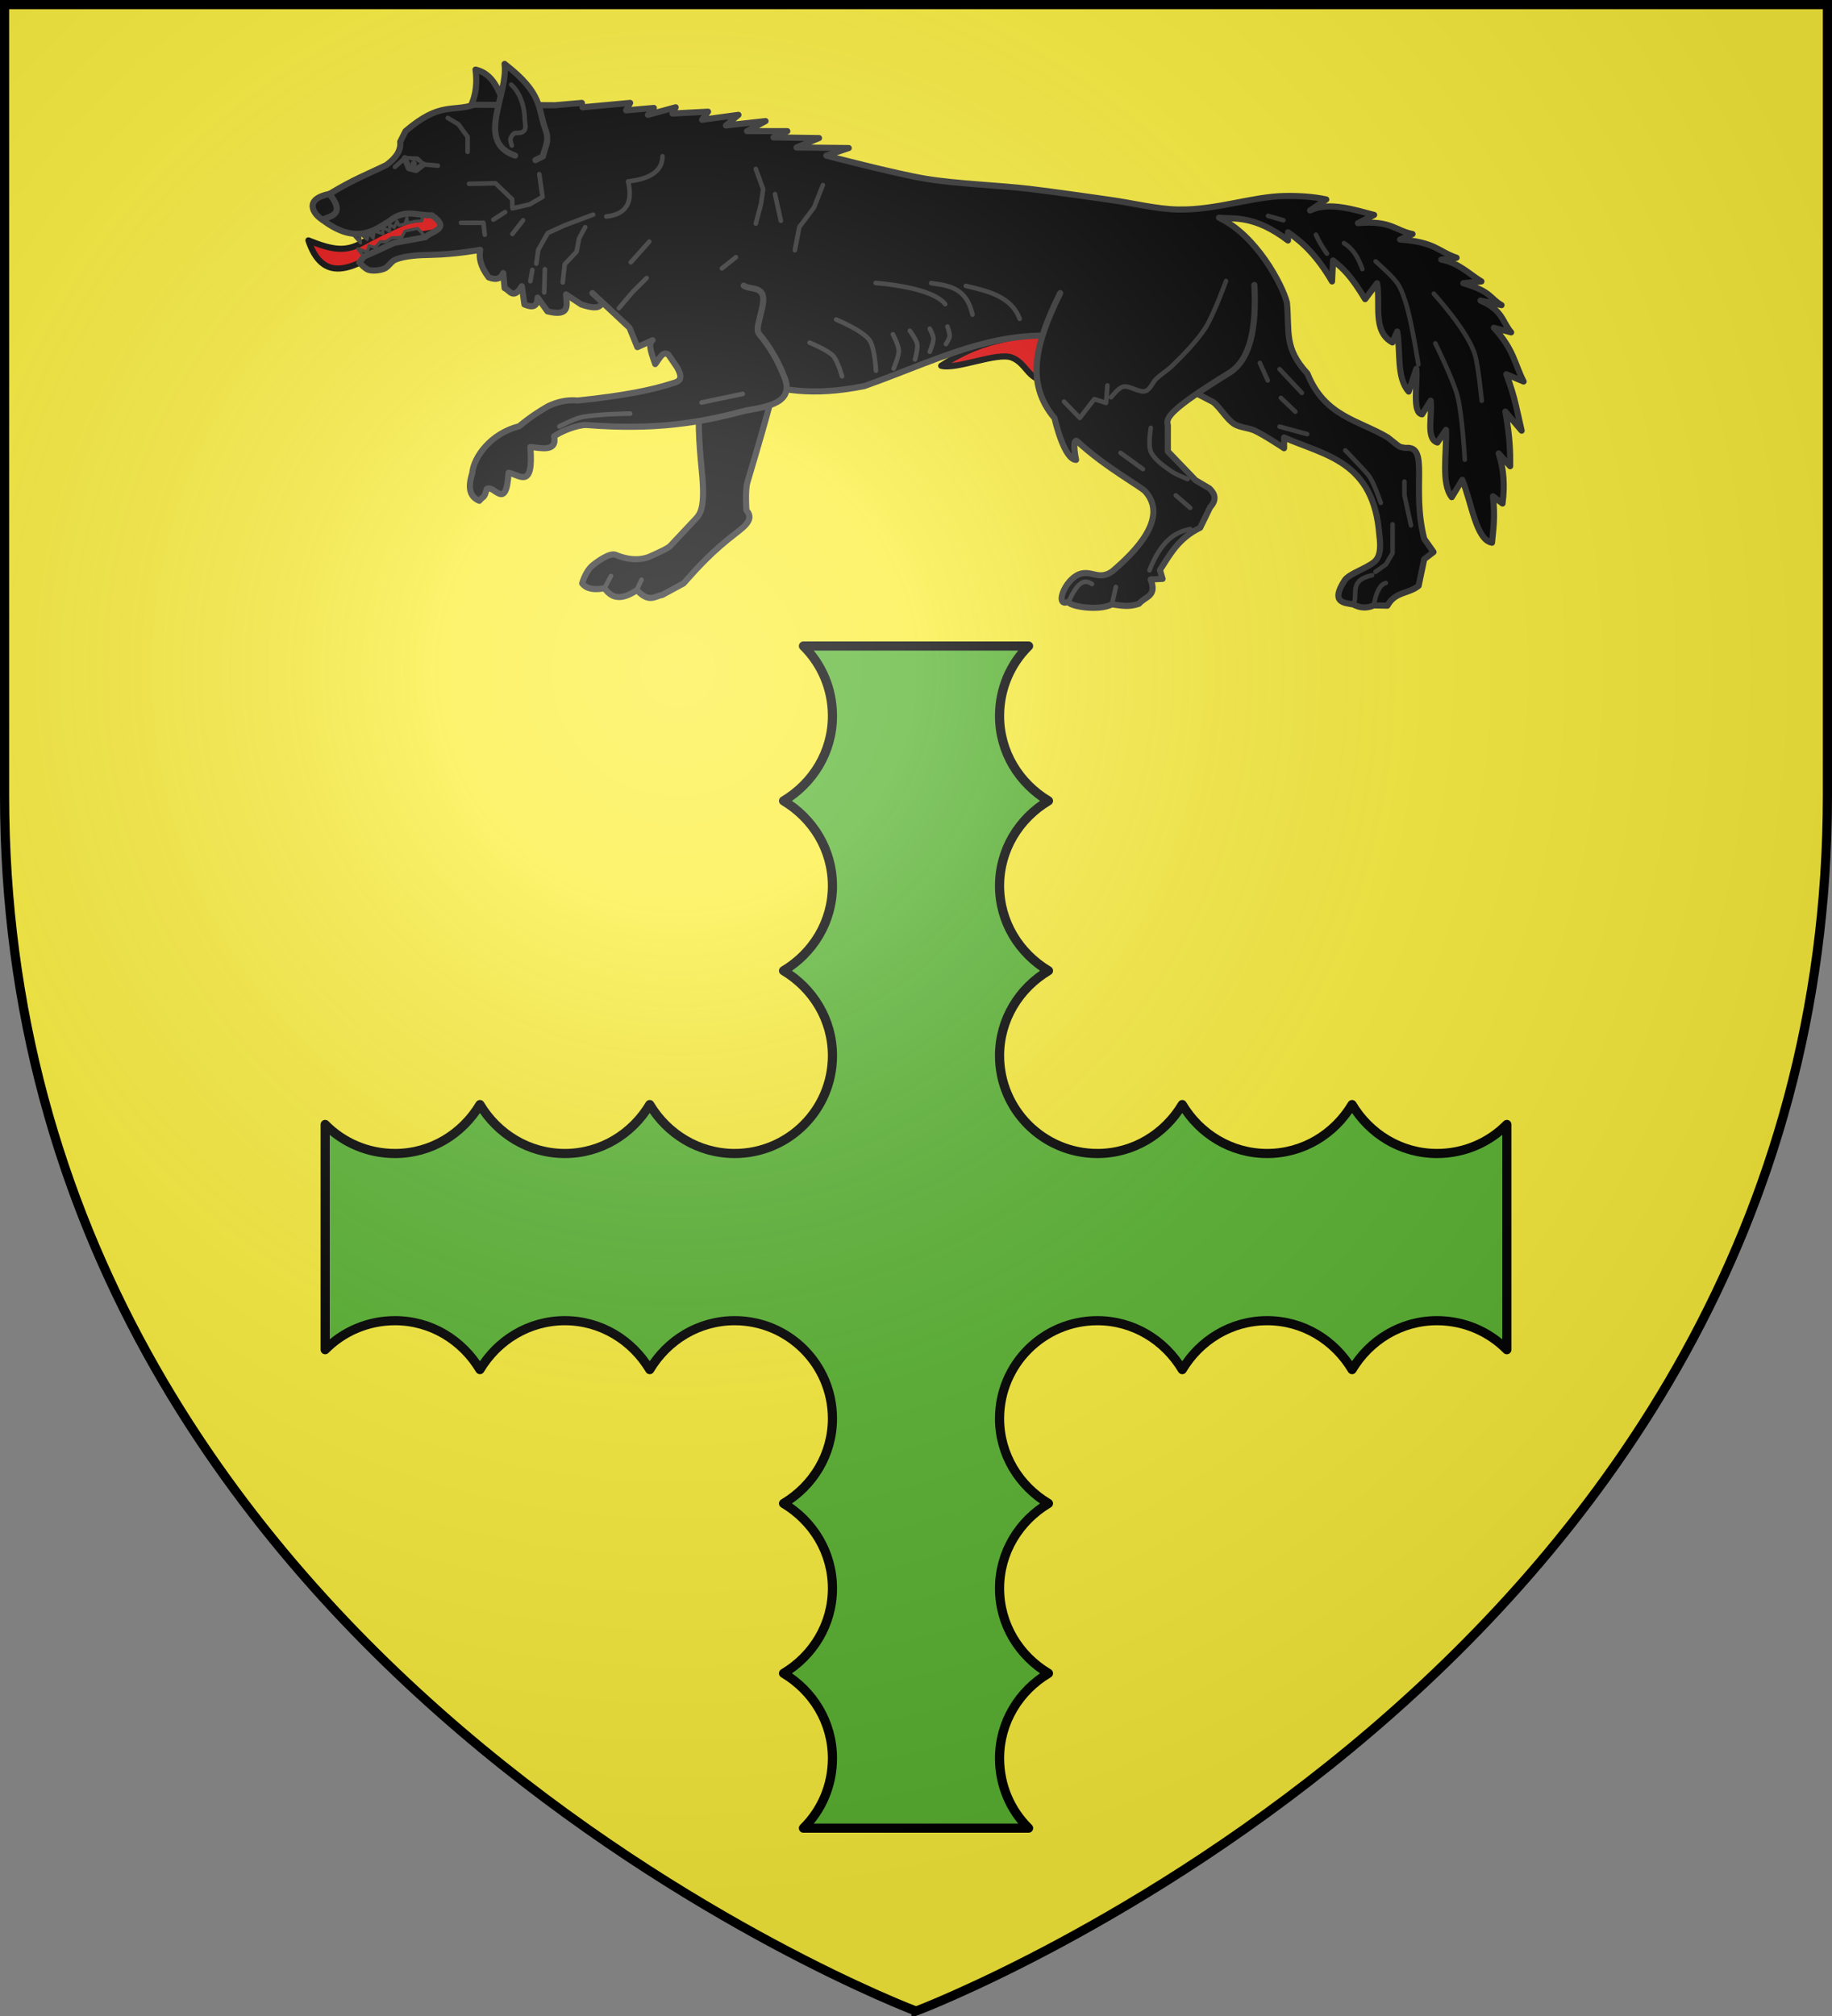 <svg xmlns="http://www.w3.org/2000/svg" xmlns:xlink="http://www.w3.org/1999/xlink" height="660" width="600" version="1.0"><rect width="100%" height="100%" fill="#808080" stroke="none"/><defs><g id="h"><use xlink:href="#g" transform="rotate(72)" width="810" height="540"/><use xlink:href="#g" transform="rotate(144)" width="810" height="540"/></g><g id="c"><path id="b" d="M0 0v1h.5L0 0z" transform="rotate(18 3.157 -.5)"/><use xlink:href="#b" transform="scale(-1 1)" width="810" height="540"/></g><g id="d"><use xlink:href="#c" transform="rotate(72)" width="810" height="540"/><use xlink:href="#c" transform="rotate(144)" width="810" height="540"/></g><g id="g"><path id="f" d="M0 0v1h.5L0 0z" transform="rotate(18 3.157 -.5)"/><use xlink:href="#f" transform="scale(-1 1)" width="810" height="540"/></g><g id="o"><use xlink:href="#n" transform="rotate(72)" width="810" height="540"/><use xlink:href="#n" transform="rotate(144)" width="810" height="540"/></g><g id="k"><path transform="rotate(18 3.157 -.5)" d="M0 0v1h.5L0 0z" id="j"/><use height="540" width="810" transform="scale(-1 1)" xlink:href="#j"/></g><g id="l"><use height="540" width="810" transform="rotate(72)" xlink:href="#k"/><use height="540" width="810" transform="rotate(144)" xlink:href="#k"/></g><g id="n"><path id="m" d="M0 0v1h.5L0 0z" transform="rotate(18 3.157 -.5)"/><use xlink:href="#m" transform="scale(-1 1)" width="810" height="540"/></g><path id="p" d="M2.922 27.672c0-5.951 2.317-9.843 5.579-11.012 1.448-.519 3.307-.273 5.018 1.447 2.119 2.129 2.736 7.993-3.483 9.121.658-.956.619-3.081-.714-3.787-.99-.524-2.113-.253-2.676.123-.824.552-1.729 2.106-1.679 4.108H2.922z"/><path d="M2.922 27.672c0-5.951 2.317-9.843 5.579-11.012 1.448-.519 3.307-.273 5.018 1.447 2.119 2.129 2.736 7.993-3.483 9.121.658-.956.619-3.081-.714-3.787-.99-.524-2.113-.253-2.676.123-.824.552-1.729 2.106-1.679 4.108H2.922z" id="e"/><path d="m-267.374-6.853-4.849 23.83-4.848-23.83v-44.741h-25.213v14.546h-9.698v-14.546h-14.546v-9.697h14.546v-14.546h9.698v14.546h25.213v-25.213h-14.546v-9.698h14.546v-14.546h9.697v14.546h14.546v9.698h-14.546v25.213h25.213v-14.546h9.698v14.546h14.546v9.697h-14.546v14.546h-9.698v-14.546h-25.213v44.741z" id="i" style="fill:#fcef3c;fill-opacity:1;stroke:#000;stroke-width:3.807;stroke-miterlimit:4;stroke-dasharray:none;stroke-opacity:1;display:inline"/><radialGradient xlink:href="#a" id="q" gradientUnits="userSpaceOnUse" gradientTransform="matrix(1.353 0 0 1.349 -77.63 -85.747)" cx="221.445" cy="226.331" fx="221.445" fy="226.331" r="300"/><linearGradient id="a"><stop style="stop-color:white;stop-opacity:.314" offset="0"/><stop offset=".19" style="stop-color:white;stop-opacity:.251"/><stop style="stop-color:#6b6b6b;stop-opacity:.125" offset=".6"/><stop style="stop-color:black;stop-opacity:.125" offset="1"/></linearGradient></defs><path d="M300 658.5s298.5-112.32 298.5-397.772V1.5H1.5v259.228C1.5 546.18 300 658.5 300 658.5Z" style="fill:#fcef3c;fill-opacity:1;fill-rule:evenodd;stroke:none;stroke-width:1px;stroke-linecap:butt;stroke-linejoin:miter;stroke-opacity:1"/><path d="M263.13 211.5c5.903 5.81 9.504 13.944 9.504 22.88 0 11.847-6.452 22.089-16.015 27.805 9.563 5.717 16.015 15.96 16.015 27.808 0 11.847-6.452 22.089-16.015 27.805 9.563 5.717 16.015 15.959 16.015 27.806 0 17.69-14.34 32.03-32.03 32.03-11.847 0-22.089-6.452-27.806-16.015-5.716 9.562-15.96 16.015-27.807 16.015-11.847 0-22.089-6.452-27.806-16.015-5.716 9.562-15.96 16.015-27.807 16.015-8.936 0-17.068-3.602-22.878-9.504v73.74c5.81-5.903 13.942-9.504 22.878-9.504 11.847 0 22.09 6.452 27.807 16.015 5.717-9.563 15.959-16.015 27.806-16.015 11.847 0 22.09 6.452 27.807 16.015 5.717-9.563 15.959-16.015 27.806-16.015 17.69 0 32.03 14.34 32.03 32.03 0 11.847-6.452 22.09-16.015 27.808 9.562 5.716 16.015 15.958 16.015 27.805s-6.452 22.089-16.015 27.806c9.562 5.716 16.015 15.96 16.015 27.807 0 8.936-3.602 17.068-9.504 22.878h73.74c-5.903-5.81-9.504-13.942-9.504-22.878 0-11.847 6.452-22.09 16.015-27.807-9.563-5.717-16.015-15.959-16.015-27.806 0-11.847 6.452-22.089 16.015-27.805-9.563-5.717-16.015-15.96-16.015-27.808 0-17.69 14.342-32.03 32.03-32.03 11.847 0 22.09 6.452 27.806 16.015 5.716-9.563 15.96-16.015 27.807-16.015 11.847 0 22.09 6.452 27.806 16.015 5.716-9.563 15.958-16.015 27.805-16.015 8.936 0 17.07 3.601 22.88 9.504v-73.738c-5.81 5.902-13.944 9.502-22.88 9.502-11.847 0-22.09-6.453-27.805-16.015-5.717 9.563-15.959 16.015-27.806 16.015-11.847 0-22.091-6.453-27.807-16.015-5.717 9.563-15.959 16.015-27.806 16.015-17.69 0-32.03-14.34-32.03-32.03 0-11.847 6.452-22.089 16.015-27.806-9.562-5.716-16.015-15.958-16.015-27.805s6.452-22.09 16.015-27.808c-9.562-5.716-16.015-15.958-16.015-27.805 0-8.936 3.602-17.07 9.504-22.88z" style="display:inline;fill:#5ab532;fill-opacity:1;stroke:#000;stroke-width:3;stroke-linecap:round;stroke-linejoin:round;stroke-opacity:1"/><path d="M308.25 114.75c5.008 1.354 18.3-4.585 23.193-2.67 5.151 2.015 5.411 8.36 12.36 7.266l2.112-17.085c-12.33 4.297-21.246 1.83-37.665 12.49z" style="display:inline;fill:#e20909;stroke:#000;stroke-width:2;stroke-linecap:round;stroke-linejoin:round;stroke-miterlimit:4;stroke-dasharray:none;stroke-opacity:1" transform="translate(0 5)"/><path d="M153.142 31.762c2.039-3.545 3.422-7.713 2.596-13.98 7.021 1.69 8.084 9.04 10.818 14.802" style="fill:#000;fill-opacity:1;fill-rule:nonzero;stroke:#313131;stroke-width:2;stroke-linecap:round;stroke-linejoin:round;stroke-miterlimit:4;stroke-dasharray:none;stroke-opacity:1" transform="translate(0 5)"/><path d="M147.733 69.999c-6.602 1.589-15.58 1.923-20.554 5.367-12.064 8.353-21.493 12.275-26.18-1.667 8.207 3.311 12.304 3.696 17.526.822 7.079-3.896 14.473-7.221 20.337-9.25l9.304-1.234" style="fill:#e20909;fill-opacity:1;fill-rule:nonzero;stroke:#000;stroke-width:2;stroke-linecap:round;stroke-linejoin:round;stroke-miterlimit:4;stroke-dasharray:none;stroke-opacity:1" transform="translate(0 5)"/><path d="M107.923 58.486c-8.408 1.667-5.539 6.422-2.38 8.429l8.006-1.234z" style="fill:#000;fill-opacity:1;fill-rule:nonzero;stroke:#313131;stroke-width:2;stroke-linecap:round;stroke-linejoin:round;stroke-miterlimit:4;stroke-dasharray:none;stroke-opacity:1" transform="translate(0 5)"/><path style="fill:#000;fill-opacity:1;fill-rule:nonzero;stroke:#313131;stroke-width:1;stroke-linecap:round;stroke-linejoin:round;stroke-miterlimit:4;stroke-dasharray:none;stroke-opacity:1" d="m120.875 81.276-3.694-4.818 3.06 1.018.612-2.035 1.989.581 1.682-1.89h1.836l1.99-1.308 3.212-.145 1.07-2.035 4.131-.873 1.683 1.745 1.44 3.204m-1.24-9.655-.506 2.235-2.142.146-2.447.581-.306-1.744-.612 2.035-1.99.436-.611-1.308-.918 2.035-1.53-1.018v2.326l-2.295-1.454.153 2.18-2.906-.871-.306 2.325-1.53-1.744-.46 2.18-2.6-2.18.459 3.343-2.448-2.762 5.524-3.946L132.053 63z" transform="translate(0 5)"/><path d="m190.562 28.688-8.806.764-26.45-.153c-7.233 2.402-11.173-1.048-22.497 8.642l-1.736 3.482c.3 2.822-1.372 5.329-4.531 7.603-6 2.96-10.552 4.553-18.609 9.467 5.159 6.58.772 7.112-2.378 8.428 11.414 8.707 17.694 3.015 22.047.397 5.08-4.144 9.286-1.595 13.852-1.832 6.424 4.52-.213 5.14-2.153 7.176l-10.188 1.863-9.931 4.52-1.51 1.862s1.882 2.094 3.02 2.443c1.488.457 3.736.183 5.175-.397 1.27-.511 2.217-2.322 3.47-2.87 3.277-1.434 8.286-1.577 11.892-1.65 8.255-.165 16.038-1.648 16.038-1.648-.454 2.52 0 5.362 2.796 9.039 2.739 1.053 4.05.215 4.756-1.435l.45 4.947c1.695.65 2.813 4.012 5.624-.641l.868 5.985c2.47 1.035 4.272.947 4.307-2.26l3.246 4.52c7.638 1.886 6.267-2.237 6.074-5.558l4.982 3.298c7.497 2.552 6.653-.639 7.134-2.901l48.434 27.85c9.43 2.956 19.676 5.259 37.12 1.771 26.346-9.214 51.877-24.102 81.183-11.94l33.071 17.162c2.43 1.857 4.421 5.658 7.039 7.268 1.706 1.049 4.59 1.193 6.428 2.015 3.133 1.403 9.77 5.833 9.77 5.833v-3.512c13.403 5.91 29.439 7.67 31.207 32.003 1.004 7.336-1.162 8.581-3.343 9.864-2.8 1.648-6.862 3.14-7.969 4.833-4.836 7.4-.271 7.393 2.763 7.962 2.003 1.011 4.14 1.475 6.717.306l4.467.091c2.55-4.68 6.94-3.814 10.22-6.504l1.832-8.703 3.054-2.352-3.054-4.336c-4.263-16.684 1.826-30.528-6.042-29.744-2.566-.321-1.869-.35-5.881-3.42-9.36-5.635-20.679-6.808-26.322-20.918-7.768-8.468-5.821-13.507-6.717-23.239-1.5-5.882-10.08-22.102-22.24-27.789 4.973.49 11.503-.957 22.593 7.451v-2.687c4.81 3.256 9.622 7.825 14.43 16.093l.322-6.87c3.37 2.65 5.946 5.108 10.51 12.672l3.92-5.222c1.194 6.73-1.619 15.762 5.014 19.392l1.575-3.573c1.134 6.642-.278 15.093 3.76 19.666l2.507-7.451c.382 5.376-1.416 14.347 1.864 14.902l2.829-4.49c.637 4.67-1.715 12.521 2.217 13.712l2.796-4.153c.296 7.667-1.674 17.493 1.896 22.048l3.44-5.68c3.055 7.414 4.507 19.712 9.737 20.582.38-4.37 1.096-7.913.322-15.207l3.117 2.382c.85-6.067.343-11.495-1.253-16.399l3.76 4.184c.034-4.505-.009-9.211-1.575-17.895l5.335 6.26c-1.4-5.836-2.112-10.856-5.013-18.475l5.656 2.382c-2.95-5.75-3.167-10.463-9.738-17.59l5.656 1.497c-3.013-3.555-2.67-7.189-10.027-10.414l6.878 1.497c-3.955-2.289-3.242-4.46-12.534-7.177l5.945-.58c-4.198-2.53-7.228-6.012-13.144-7.146l5.013-.61c-6-2.006-6.917-5.147-18.512-5.955l4.082-1.802c-5.887-1.213-6.892-4.504-17.87-3.573l5.303-2.687c-6.01-1.511-14.66-4.537-20.986-1.466l5.303-3.603c-4.094-.888-8.62-1.195-13.467-1.13-10.66.143-22.62 4.7-35.127 4.428-7.35-.16-14.382-2.096-22.98-3.268 0 0-17.866-2.585-25.55-3.481-10.161-1.185-23.845-1.64-33.939-3.298-9.934-1.631-32.685-7.604-32.685-7.604l7.36-2.473-17.098-.184 7.36-3.084-14.913-.214 4.531-2.046h-13.209l6.075-3.298-12.985 1.435 4.114-3.48-11.923 1.618 1.96-2.657-11.666.61 1.06-2.045-9.095 2.473 1.96-2.26-9.095.794 1.318-2.443-15.588 1.436z" style="fill:#000;fill-opacity:1;fill-rule:nonzero;stroke:#313131;stroke-width:2;stroke-linecap:round;stroke-linejoin:round;stroke-miterlimit:4;stroke-dasharray:none;stroke-opacity:1" transform="translate(0 5)"/><path d="M410.822 88.295c.74 14.003-1.304 24.52-8.222 28.78-19.399 11.944-20.9 14.723-20.12 17.063v8.634l9.086 9.456 4.544 2.673c.656.768 3.24 2.901.216 6.167l-3.245 6.686c-7.178 3.492-9.897 8.8-13.198 13.872l.865 2.878-3.894.205c2.159 5.564-1.674 5.445-3.823 7.939-3.363 1.224-6.058.548-8.871.205-4.319 2.318-14.31.594-14.195-.853-5.197 2.268-.607-9.378 5.365-9.375 2.726-.207 5.214 2.139 9.017-.626 7.38-6.25 18.506-17.393 10.776-26.07-1.363-1.6-13.074-7.899-22.29-16.437-1.002-.929-1.37 1.518-.41 6.059-3.805-.055-6.812-12.526-7.03-13.639-9.355-11.109-6.697-23.713 1.82-40.945M175.354 47.425l2.463-1.228c.448-2.66 2.297-4.762.855-8.68-2.618-7.113-.672-11.77-13.414-21.585 1.296 10.211-9.746 25.462 3.461 30.014M254.083 119.422c.42-1.048-1.846 8.565-9.298 33.445-.792 2.642-.332 9.15-.332 9.15 1.623 1.973 1.563 3.726-2.657 6.942-8.922 6.798-13.307 11.872-17.931 17.038l-6.974 3.786c-2.453.369-4.211 2.72-8.302-1.578-5.642 3.781-8.497 2.264-10.626-.63-3.255.642-5.819.3-7.305-1.578 0 0 1.052-3.88 3.375-5.857 1.503-1.278 5.745-4.301 7.583-3.511 6.77 2.909 11.29.533 11.29.533 3.447-1.547 5.918-2.7 6.642-3.47l8.301-8.835c1.64-1.746 3.18-3.963 1.993-15.776-2.269-22.57-.162-24.965 1.992-29.659" style="fill:#000;fill-opacity:1;fill-rule:nonzero;stroke:#313131;stroke-width:2;stroke-linecap:round;stroke-linejoin:round;stroke-miterlimit:4;stroke-dasharray:none;stroke-opacity:1" transform="translate(0 5)"/><path d="m194.033 90.967 12.116 11.307 2.596 6.373 4.976-2.262c-1.682 1.106-.228 4.596.866 7.812 1.332-1.655 2.458-4.486 4.327-3.084l2.813 4.112c2.47 4.315.287 4.761-1.731 5.345-6.413 2.093-15.68 4.004-30.723 5.55-3.926-.353-6.955.572-9.736 1.85-2.731 1.564-5.647 3.39-9.52 6.579-9.183 2.317-14.892 9.976-15.36 15.418-1.714 5.355-.391 7.826 2.309 8.988 1.482-1.805 1.505-.512 2.45-3.849 2.394-1.686 6.362 7.603 7.14-5.344 3.575.644 8.261 5.788 7.14-8.429 3.185.24 8.839 1.871 7.788-3.495 2.039-1.515 7.447-3.777 10.602-3.7 22.566 1.78 37.218-.73 52.142-4.728 8.135-1.332 15.716-2.934 12.765-10.69-1.989-5.225-4.79-10.124-8.222-14.185-1.257-1.488-.43-3.17.866-8.84 1.762-7.719-3.758-5.49-6.058-7.195" style="fill:#000;fill-opacity:1;fill-rule:nonzero;stroke:#313131;stroke-width:2;stroke-linecap:round;stroke-linejoin:round;stroke-miterlimit:4;stroke-dasharray:none;stroke-opacity:1" transform="translate(0 5)"/><path style="display:inline;fill:none;fill-opacity:1;fill-rule:nonzero;stroke:#313131;stroke-width:1.5;stroke-linecap:round;stroke-linejoin:round;stroke-miterlimit:4;stroke-dasharray:none;stroke-opacity:1" d="m243.263 123.952-13.48 2.816m189.29-10.908 7.317 7.77m-11.19-4.089-2.583-5.725m11.62 15.949-4.734-4.499m8.608 11.86-9.038-2.454m33.14 24.946s-2.029-5.903-3.442-8.179c-.933-1.501-2.675-3.178-3.874-4.498-1.254-1.381-4.304-4.499-4.304-4.499m9.9 39.759 3.442-2.454 2.152-3.68v-9.406m3.874-13.995.016 4.464 2.136 9.85m-113.625-40.487 5.164 5.317 4.735-6.135 3.873 1.227.43-5.725m11.621 27.4-7.316-5.317m22.81 24.946c-4.913.957-9.568 3.877-13.342 13.496m13.343-20.448-4.735-4.09m-8.177-22.083s-.939 5.617 0 7.77c1.118 2.565 4.516 4.92 6.886 6.544 1.406.962 5.165 2.453 5.165 2.453m-78.65-49.939s.836 2.232.724 3.211c-.094.827-1.206 2.523-1.206 2.523m-5.31 2.523s1.267-3.007 1.206-4.358c-.046-1.022-1.207-3.21-1.207-3.21m-4.827 10.09s1.003-3.54.724-5.045c-.27-1.455-2.414-4.358-2.414-4.358m-5.31 12.385s1.76-4.112 1.69-5.963c-.063-1.674-1.931-5.275-1.931-5.275m-36.689-37.154-1.93-8.715m-6.276 9.633 1.69-6.422.723-4.816-2.413-6.651m-11.104 32.567 4.587-3.67m28.481-23.622-2.896 7.339-4.827 6.421-1.449 7.569m15.448 41.282s-1.409-5.019-2.896-6.651c-1.764-1.936-7.724-4.358-7.724-4.358m8.69-7.568s8.672 3.61 10.86 6.65c1.837 2.551 2.173 10.092 2.173 10.092m22.69-21.788c-3.269-4.192-13.937-6.146-22.775-6.94m31.705 10.38c-1.97-8.738-7.448-9.46-13.517-10.32m28.965 11.697c-2.566-7.13-10.013-9.04-17.62-10.78m85.204-1.605s-4.031 11.094-6.758 15.366c-2.64 4.135-7.295 8.935-10.862 12.385-1.475 1.426-3.84 2.926-5.31 4.357-1.115 1.084-1.879 3.386-3.38 3.899-2.15.735-5.285-1.978-7.482-1.376-1.526.418-3.862 3.44-3.862 3.44m56.455-57.955-5.043-1.445m19.31 12.385c-1.492-2.065-2.702-4.129-3.62-6.193m15.206 11.238c-1.208-3.21-2.572-6.346-6.034-8.486m24.378 39.677s-2.158-13.609-3.862-19.265c-.662-2.199-1.615-5.173-2.896-7.11-1.69-2.555-7.241-7.339-7.241-7.339m29.206 64.905s-.806-14.76-2.414-20.87c-1.419-5.392-7.241-17.201-7.241-17.201m-.504-16.262s11.169 12.161 13.498 20.01c1.114 3.757 2.204 15.02 2.204 15.02m-302.097 8.432s4.653-2.385 6.827-2.919c4.776-1.173 16.385-1.297 16.385-1.297m2.192 57.807s.728-1.95 1.53-3.398m-12.156 2.767 2.132-3.994m243.112 9.308c1.837-3.241-1.81-7.785 6.173-9.566m.544 9.872c.762-4.293 2.044-6.857 3.953-7.334m-89.717 6.993 1.307-5.695M349.965 192c2.834-6.144 4.97-7.646 7.651-5.815M153.142 44.713v-4.934l-3.03-4.111-3.46-2.056m21.17 37.98 3.494-4.472m-9.736-.205 3.853-2.474m-14.455 3.502h7.356l.433 3.906m17.859-19.842 1.06 7.457-4.267 2.48-5.565 1.27-.132-2.995-5.458-5.218-8.637.179m20.069 31.881.649-3.7m3.894 7.4.216-7.606M194.25 65.27l-9.303 3.495-5.57 2.54-3.084 5.477-.65 4.523m36.998-7.195-6.058 6.784m-3.895 15.007 4.544-5.345 4.543-4.523m-27.477 1.44.65-5.962 3.893-4.112.838-4.438 1.975-3.58m25.314-23.23c0 4.66-3.75 7.402-11.25 8.224 1.448 6.262.042 10.717-7.14 11.512m-69.234-16.24 3.245-2.878 4.11.205 1.948 1.85 4.76.411m24.232-6.578s-.629-1.597-.433-2.261c.21-.715.95-1.894 1.73-1.85 4.221.237 2.984-2.696 2.95-4.213-.19-8.42-4.493-11.633-4.493-11.633" transform="translate(0 5)"/><path d="m138.646 48.824-2.38 1.85-2.38-.616-1.298-3.29" style="fill:#000;fill-opacity:1;fill-rule:nonzero;stroke:#313131;stroke-width:2;stroke-linecap:round;stroke-linejoin:round;stroke-miterlimit:4;stroke-dasharray:none;stroke-opacity:1" transform="translate(0 5)"/><path d="M135.502 48.58v.173" style="opacity:1;fill:#000;fill-opacity:1;fill-rule:nonzero;stroke:#313131;stroke-width:2;stroke-linecap:round;stroke-linejoin:round;stroke-miterlimit:4;stroke-dasharray:none;stroke-opacity:1" transform="translate(0 5)"/><path style="opacity:1;fill:url(#q);fill-opacity:1;fill-rule:evenodd;stroke:none;stroke-width:1px;stroke-linecap:butt;stroke-linejoin:miter;stroke-opacity:1" d="M300 658.5s298.5-112.32 298.5-397.772V1.5H1.5v259.228C1.5 546.18 300 658.5 300 658.5Z"/><path style="opacity:1;fill:none;fill-opacity:1;fill-rule:evenodd;stroke:#000;stroke-width:3;stroke-linecap:butt;stroke-linejoin:miter;stroke-miterlimit:4;stroke-dasharray:none;stroke-opacity:1" d="M300 658.397S1.5 545.98 1.5 260.277V1.5h597v258.778c0 285.7-298.5 398.12-298.5 398.12z"/></svg>